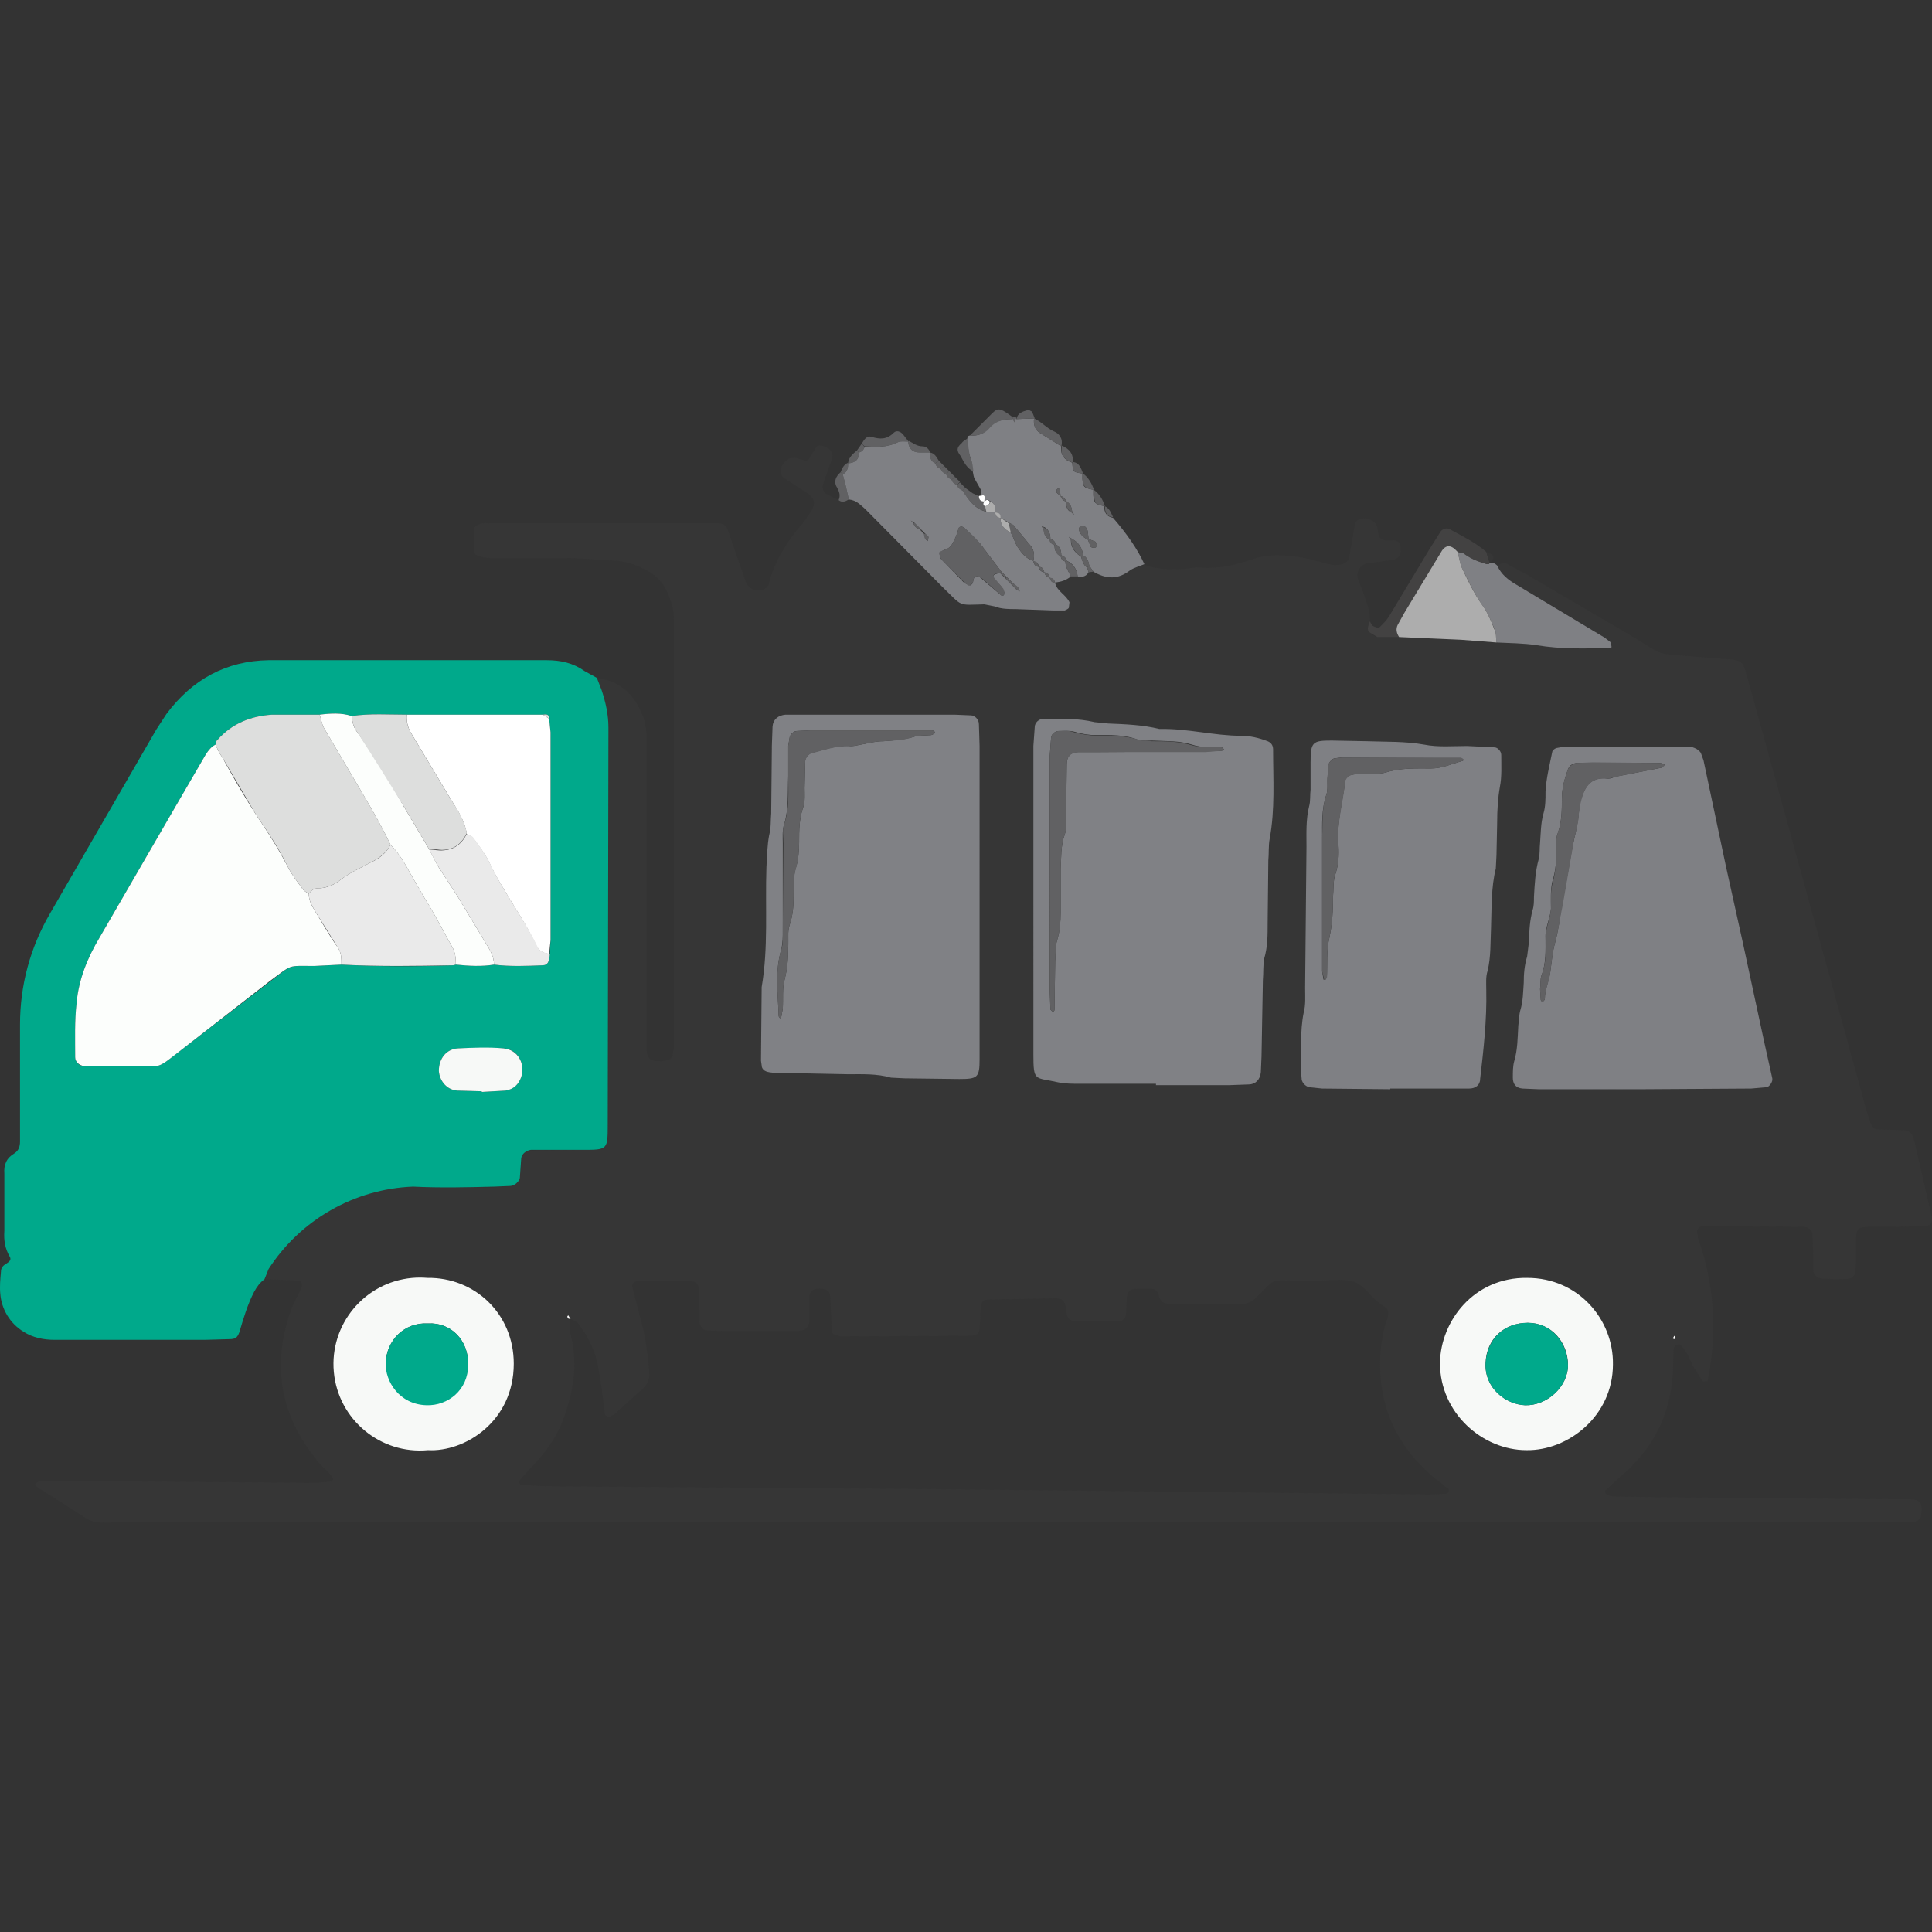 <?xml version="1.0" encoding="utf-8"?>
<!-- Generator: Adobe Illustrator 28.2.0, SVG Export Plug-In . SVG Version: 6.00 Build 0)  -->
<svg version="1.1" id="Ebene_1" xmlns="http://www.w3.org/2000/svg" xmlns:xlink="http://www.w3.org/1999/xlink" x="0px" y="0px"
	 viewBox="0 0 2836.9 2836.9" style="enable-background:new 0 0 2836.9 2836.9;" xml:space="preserve">
<rect x="0" y="0" width="2836.9" height="2836.9" fill="#333333" stroke="none"/>
<style type="text/css">
	.st0{fill:#363636;}
	.st1{fill:#00A98B;}
	.st2{fill:#7F8084;}
	.st3{fill:#434242;}
	.st4{fill:#616163;}
	.st5{fill:#808185;}
	.st6{fill:#F7F9F7;}
	.st7{fill:#ADADAD;}
	.st8{fill:#FFFFFF;}
	.st9{fill:#FBFBFB;}
	.st10{fill:#FCFEFC;}
	.st11{fill:#DDDEDD;}
	.st12{fill:#EAEAEA;}
</style>
<path class="st0" d="M876.4,995.4c33,4,55,24,67,55c4,8,5,18,6,27v464c1,13,5,17,21,17l12-2l5-5l2-12v-631c0-13-3-24-8-35
	c-7-19-20-31-38-39c-12-6-25-10-38-11c-24-1-48-4-72-4h-112c-6,0-13-1-19-3c-2,0-5-3-6-5v-35c0-3,5-6,8-7c5-2,11-1,16-1
	c112-0.1,224-0.1,336,0c6,1,10,3,12,9l26,75c3,11,13,16,25,14l7-4c1-2,3-4,3-7c9-34,28-63,51-89l11-16c6-10,5-18-4-25l-37-24
	c-4-3-5-12-2-18c5-8,11-12,20-11l11,3c5,3,8,0,10-4l8-13c2-4,6-5,10-4c12,4,17,10,14,20l-13,37c-1,5,0,11,5,14l18,9c5,4,10,2,15,0
	c10,0,17,7,24,14l112,113c31,31,23,27,62,27c6,0,11,1,16,3c10,4,21,3,31,4l56,2l16-1c2,0,5-2,6-4v-7c-4-11-17-17-20-29
	c8-1,16-4,23-9l10-1c7,1,12,2,16-5l8-2c18,11,35,12,53-1c6-5,14-6,21-9c19,7,39,7,59,6c8-1,16-3,24-2c27,2,52-4,78-13
	c24-8,50-5,75-1l39,10c5,1,11,0,16-1c5-2,9-5,10-11l8-47c1-6,8-10,16-9s15,5,17,13l2,12c1,4,5,6,9,7h12c7,0,10,3,11,9
	c2,12-3,19-13,20l-36,5c-9,1-16,12-14,21l7,18c5,15,12,30,11,46c-4,10-4,14,1,17c3,3,7,6,10,6h32l91,4l52,4c20,1,40,1,59,4
	c36,6,72,5,107,5l3-2l-1-7l-9-7c-43-27-87-53-130-78c-12-7-22-16-28-28c5-3,10-5,15-2l28,15l162,95l24,15c8,5,17,7,26,8l88,7
	c14,1,18,4,22,18l34,123l144,524l5,15c2,5,5,10,11,10l32,1c13,0,18,1,22,18l25,109c2,10-2,14-13,14l-40,1h-40c-14,0-18,4-18,16v32
	c-1,28-1,29-29,29l-20-1c-8,0-13-5-14-12v-24l-1-28c0-6-5-12-13-12l-148-1c-5,0-10,5-8,10l1,8c23.9,67,28.7,139.4,14,209
	c-1,5,1-1-4,1h-3l-13-20c-6-11-10-24-20-34c-1-1-6,0-7,1c-2,2-3,5-3,7l-1,32c-3,62-29,113-76,153l-23,21c-1,1,0,6,2,6c3,2,7,3,11,3
	l56,1l344,3h32c17,0,22,5,18,26l-5,6l-8,2h-2628c-53,0-36,4-81-24l-44-28c-3-2-3-4-1-6l3-2l32-1l376,3l23-2l2-4l-4-6
	c-6-7-14-13-19-20c-56-68-68-143-38-225l14-29c3-6,0-11-6-11l-20-1l-27-1c1-5,2-10,5-15c46.8-72.4,125.9-117.6,212-121
	c40,2,80,1,120,1l24-2c5,0,13-7,13-13l3-27c0-7,6-12,13-12l76-1c37,0,37,0,38-38v-582c0-19-4-37-10-55L876.4,995.4z M837.4,1936.4
	l-3-5c-1,1-2,2-1,3c1,3,3,3,5,1c-5,12,0,24,2,35c7,38,1,74-12,110c-10,29-28,54-50,76l-16,18v3l2,3l36,2l552,4l751,8l20-1l3-2
	c2-3,1-5-2-7l-19-15c-58-49-84-111-78-187c2-16,4-32,10-47c2-7,2-13-5-17l-7-5c-14-10-23-28-40-32c-16-4-34-1-52-1h-28
	c-39,0-31-5-59,23c-8,9-17,12-28,12l-100-1c-10,0-15-3-17-13c-1-6-6-9-11-9h-20c-12,0-16,4-16,17l-1,20c0,5-5,11-10,11l-68-1
	c-4,0-7-4-8-7c-2-4-1-8-2-12c-2-10-5-14-16-14c-34.3,0.5-68.7,1.2-103,2c-2,1-5,4-5,6c-2,8-2,16-2,24l-1,12c0,7-4,11-12,11l-192,1
	l-8-2c-2-1-5-3-5-5l-2-48c0-10-4-15-14-15c-10-1-17,3-17,12v36c-1,9-6,13-16,14h-112l-24-1c-3,0-6-4-8-7s-1-8-1-12l-1-40
	c0-8-5-13-11-13h-80c-4,0-8,4-7,8l17,66c4,19,6,39,8,59c1,9-2,18-10,25l-41,37l-7,4c-3,0-7-2-7-3c-3-22-5-43-9-64c-4-27-15-51-32-72
	L837.4,1936.4z M1697.4,1591.4v2h136c10-1,17-8,18-18l2-24l2-112c0-11-1-22,2-32c4-17,4-34,4-52l2-92l1-31c8-44,5-88,5-132
	c0-6-3-10-8-12c-13-5-26-8-39-8c-40,1-79-11-119-10c-25-6-50-7-76-7l-19-3c-25-6-51-5-76-5c-7,0-13,6-13,12l-1,28l-1,452
	c0,42,2,35,37,42c10,2,21,2,31,2H1697.4z M1438.4,1315.4v-220l-1-32c0-7-6-13-12-13l-24-1c-82.7-0.1-165.3-0.1-248,0
	c-11,1-18,7-19,17l-1,28l-1,100c-1,10,0,21-3,32c-3,15-3,31-4,47c-2,59,3,118-7,176l-1,108l1,7c0,5,4,8,7,9c7,2,13,2,20,2l100,2
	c21,0,42-1,63,5l20,1l80,1c27,0,30-2,30-30v-238V1315.4z M2411.4,1599.4l160-1l23-2c5-1,9-8,8-13l-12-54l-31-144l-25-113l-33-156
	l-4-11c-2-3-6-6-9-7c-4-2-8-2-12-2c-63.7,0.5-127.3,1.2-191,2c-3,1-5,3-6,5c-4,20-9,39-10,59c0,11,0,22-3,32c-4,14-4,29-5,43
	c-1,8,0,17-2,24c-5,18-6,37-7,56c0,6,0,13-2,19c-4,15-5,29-5,44c-1,8-1,16-3,23c-4,14-5,27-5,40c-1,13-1,27-5,40c-2,7-2,16-3,23
	c-1,18-1,35-6,52c-2,7-2,16-2,24c0,9,4,15,14,16h24L2411.4,1599.4z M2041.4,1599.4v-1h116c9,0,16-6,16-14c5-43,10-87,9-131
	c0-9-1-19,2-28c5-21,4-42,5-63c1-29,0-59,7-87l1-20l1-48c0-18,1-35,4-52c3-15,2-32,2-47c0-5-5-11-10-11l-40-2c-21-1-43,2-64-2
	c-27-5-55-4-83-5l-52-1c-28,0-31,2-31,32v40c-1,8,0,17-2,24c-5,20-4,40-4,60l-2,207c0,12,1,24-2,36c-6,29-3,58-4,87l1,12
	c1,4,6,10,11,11l19,2L2041.4,1599.4z M628.4,2129.4c54,3,126-42,126-127c0-73-57-127-127-127c-70.1,0.3-126.8,57.4-126.5,127.5
	S558.3,2129.7,628.4,2129.4L628.4,2129.4z M2368.4,2003.4c1-65-50-127-126-127c-78-1-127,63-128,126c0,73,63,127,127,127
	C2302.4,2130.4,2368.4,2079.4,2368.4,2003.4z M2458.4,1966.4l2-2l-2-3l-2,4L2458.4,1966.4z"/>
<path class="st1" d="M876.4,995.4l7,18c6,18,10,36,10,55l-1,582c0,38,0,38-37,38h-76c-7,1-13,6-14,12l-2,28c0,6-8,13-14,13l-23,1
	c-40,1-80,2-120,0c-86.1,3.4-165.2,48.6-212,121l-6,15c-7,5-11,11-15,18c-10,19-16,40-22,60c-3,8-6,10-15,10l-36,1h-220
	c-16,0-32-3-46-12c-19.7-12.1-32.3-33-34-56c-1-10,0-21,1-32c0-6,3-9,8-12c3-2,8-5,5-10c-7-12-9-24-8-38v-84c-1-13,3-23,15-30
	c6-4,8-10,8-17v-172c0-58,15-113,44-163l156-270l15-23c38-51,88-78,150-79h408c21,0,39,4,56,16L876.4,995.4z M725.4,1416.4
	c24,3,47,2,71,1c8,0,10-5,11-17l1-20v-305l-2-20c0-6-3-7-9-6h-200c-27,0-54-2-81,2c-15-5-31-4-47-2h-70c-31,2-59,13-80,37
	c-2,1-2,4-3,7c-6,3-10,8-14,14l-50,86l-106,183c-18,30-31,62-34,97c-3,26-2,53-2,79c0,7,6,13,13,13h68c49,0,35,7,79-27l126-97
	c34-26,25-23,66-23l39-2c55,3,110,3,164,1l4-1C688.4,1418.4,707.4,1419.4,725.4,1416.4z M707.4,1602.4v1l35-2c12-2,19-9,23-20
	c6-20-5-40-25-42h-68c-17,1-28,15-28,33c1,15,12,28,27,29L707.4,1602.4z"/>
<path class="st2" d="M1680.4,828.4c-7,3-15,5-21,9c-18,14-35,13-54,2l-6-9c-1-6-3-12-9-15c-1-11-7-19-16-24l-5-3l3,4
	c0,12,6,19,15,25c2,6,3,12,9,16l2,7c-4,7-10,7-16,6c-1-11-7-19-16-23c-1-4-4-7-8-8c0-7-2-13-8-16c-1-4-4-7-8-8c0-7-2-13-8-17l-5-2
	l3,5c1,6,2,12,9,15c1,4,3,7,7,8c0,7,2,13,9,16c1,5,3,7,7,8c0,9,5,15,8,22c-7,6-15,8-23,9v1c-1-5-3-7-8-8c-1-5-3-7-8-8c-1-5-3-8-8-8
	v-1c-1-4-3-7-8-7v-1c2-8,1-16-4-22l-25-30l-7-4l-12-7c-1-5-3-8-8-8v-1c1-7-1-12-8-16c-3-2-6-2-9,1h1c1-10,1-10-9-8h1c3-2,5-5,3-9
	l-9-16c-2-3-2-7-3-11c-1-6-1-13-3-19c-4-10-4-20-5-30l1-3l3-1c11,1,20-2,27-11c9-10,21-13,34-13l1-2l3,6l2-6l1,2l27-1h-1
	c-1,9,1,16,8,21l32,20v-1c-2,13,4,21,16,25v-1c1,15,1,15,16,17h-1v8c1,12,2,13,17,16h-1v8c1,12,3,13,17,16h-1c0,9,3,15,13,17
	C1654.4,783.4,1670.4,806.4,1680.4,828.4z M1557.4,728.4c1,4,4,7,8,8c0,7,1,13,8,16l4,4l-3-5c-1-6-2-12-9-15
	C1564.4,732.4,1561.4,729.4,1557.4,728.4l-1-8c-1-4-3-4-5-1v4L1557.4,728.4z M1597.4,792.4l4,10c1,2,4,2,6,2c3,0,4-6,1-9l-10-4
	c-1-7,0-14-5-18c-1-2-5-2-7-1c-1,1-3,4-2,6C1586.4,785.4,1591.4,789.4,1597.4,792.4z M2198.4,830.4c6,13,16,21,28,28l130,78l9,7l1,7
	l-3,1c-35,1-71,2-107-4c-19-3-40-3-59-4c-1-7,0-14-3-20c-5-12-10-24-18-35c-12-17-21-37-30-55c-3-7-4-16-6-23c4,1,8,1,11,3
	c10,8,21,11,32,15C2189.4,824.4,2194.4,826.4,2198.4,830.4z"/>
<path class="st3" d="M2183.4,828.4c-11-3-22-7-32-14c-3-3-7-3-11-4l-3-3c-9-9-16-5-20,1l-55,91l-10,18c-3,6-2,12,2,18h-32l-10-6
	c-5-3-5-7-1-17c2,3,3,6,5,7c3,1,7,4,10,1c5-5,10-10,13-15l59-98l17-27c3-4,9-6,14-3c18,10,37,19,53,33l5,16l-1,2H2183.4z"/>
<path class="st4" d="M1486.4,615.4c-13,0-25,3-34,14c-7,8-17,11-28,10l28-28c12-12,13-15,33,0L1486.4,615.4z M1265.4,651.4
	c3-5,7-12,14-10c13,4,23,4,33-6c4-4,10-2,14,3l7,9v1c-5,0-11-1-15,1c-16,8-32,7-49,6L1265.4,651.4z M1558.4,655.4l-32-20
	c-7-5-9-12-8-21c11,5,18,14,29,19C1555.4,636.4,1561.4,644.4,1558.4,655.4z M1246.4,733.4c-5,3-10,5-15,1c3-7,1-12-2-18
	c-6-9-2-17,5-23l3,3l4,15L1246.4,733.4z M1421.4,643.4c0,10,1,21,4,30c3,6,3,13,4,19c-10-5-14-14-19-23c-6-8-6-12,2-19
	C1414.4,647.4,1418.4,645.4,1421.4,643.4z M1417.4,716.4l11,8l9,4c0,5,2,8,8,8c1.4,5,2.7,10,4,15c-18-4-27-17-36-31L1417.4,716.4z
	 M1334.4,647.4c6,3,12,8,20,8c5,0,9,3,11,8v1h-15c-11,0-16-6-17-16L1334.4,647.4z M1519.4,614.4l-27,1c2-9,9-11,16-13c2-1,5,1,7,2
	L1519.4,614.4z M1606.4,719.4c-14-3-15-4-17-16l1-8C1598.4,701.4,1603.4,710.4,1606.4,719.4z M1622.4,743.4c-14-3-15-4-16-16v-8
	C1614.4,725.4,1619.4,733.4,1622.4,743.4z M1575.4,679.4c-13-4-19-12-16-25C1570.4,659.4,1576.4,666.4,1575.4,679.4z M1245.4,679.4
	c1-8,7-13,13-18l3,3c0,10-5,15-16,16V679.4z"/>
<path class="st4" d="M1590.4,695.4c-15-2-15-2-15-17C1585.4,679.4,1587.4,688.4,1590.4,695.4z M1365.4,664.4c7,1,10,7,13,12l-5,4
	C1366.4,677.4,1365.4,671.4,1365.4,664.4z M1234.4,693.4c2-5,4-11,11-14v1c0,6-1,13-8,16L1234.4,693.4z M1634.4,759.4
	c-10-1-12-8-12-16C1629.4,746.4,1631.4,753.4,1634.4,759.4z M1492.4,613.4l-3,7l-3-7C1488.4,611.4,1490.4,611.4,1492.4,613.4z"/>
<path class="st0" d="M2187.4,826.4l-5-16l7,3C2194.4,817.4,2194.4,820.4,2187.4,826.4z"/>
<path class="st4" d="M1393.4,691.4l9,9l-5,4c-4-2-7-4-8-8L1393.4,691.4z M1258.4,661.4l7-10l4,5c-1,4-4,7-8,8L1258.4,661.4z
	 M1378.4,676.4l8,8l-5,4c-4-1-7-4-8-8L1378.4,676.4z M1409.4,708.4l8,8l-4,4c-4-2-7-4-8-8L1409.4,708.4z"/>
<path class="st4" d="M1402.4,700.4l7,7l-4,5c-4-2-7-4-8-8L1402.4,700.4z M1386.4,684.4l7,7l-4,5c-4-2-7-4-8-8L1386.4,684.4z"/>
<path class="st5" d="M1697.4,1591.4h-112c-10,0-21,0-31-2c-35-8-37,0-37-42v-452l2-28c0-6,6-12,13-12c25,0,50-1,75,5l20,2
	c25,1,51,2,75,8c41-1,80,10,120,10c13,0,26,3,39,8c5,2,8,6,8,12c0,44,3,88-5,131c-2,11-1,22-2,32l-1,92c0,18,0,35-5,52
	c-2,10-1,21-2,32l-2,112l-1,23c-1,11-8,18-18,18l-28,1h-108V1591.4z M1541.4,1282.4v172l1,28l4,4l2-3l1-72c1-11,0-22,3-31
	c4-14,5-27,5-40v-64c1-17,0-34,6-51c3-8,2-18,2-28l1-75c0-12,6-18,17-18h32l155-1l24-1l3-2l-3-3c-15-1-30,1-44-4c-19-6-39-5-59-6
	c-6,0-14,1-20-1c-20-8-41-7-63-7c-10,0-21-2-31-5c-7-2-16-1-23-1c-5,0-11,5-11,10l-2,27V1282.4z M1438.4,1315.4v240c0,27-3,29-30,29
	l-80-1l-20-1c-21-6-42-5-63-5l-100-2c-7,0-14,0-20-2c-3-1-7-4-7-9l-1-7l1-108c10-58,5-117,7-176c1-16,1-31,4-47c3-11,2-22,3-32
	l1-100l1-28c1-10,8-16,19-17h248l24,1c6,0,12,6,12,13l1,32V1315.4z M1277.4,1072.4h-88l-20,1c-4,0-10,6-10,10l-2,12v44
	c-1,24,1,48-6,71c-3,9-2,19-2,28v127c0,10,0,19-2,28c-10,33-5,66-4,99l2,3l2-3l2-11c1-15-1-30,3-44c4-16,5-31,5-47c0-11-1-22,2-32
	c6-17,6-34,6-51c0-11,0-22,3-32c4-13,5-26,5-39c0-17,0-34,6-51c3-9,2-19,2-28l1-40c0-5,5-10,9-12c18-4,36-11,55-10c7,1,15-2,23-3
	c9-2,18-4,28-4c14-1,28-2,43-6c8-3,18-2,27-3c2-1,10-3,2-7H1277.4z"/>
<path class="st2" d="M2411.4,1599.4h-152l-24-1c-10-1-14-7-14-16c0-8,0-17,2-24c5-17,5-34,6-52c1-7,1-16,3-23c4-13,4-26,5-40
	c0-13,1-26,5-39l3-24c0-15,1-29,5-44c2-6,2-13,2-19c1-19,2-38,7-56c2-7,1-16,2-24c1-14,1-29,5-43c3-10,3-21,3-32c1-20,6-39,10-59
	c1-2,3-4,6-5l11-2h180c4,0,8,0,12,2c3,1,7,4,9,7l4,11l33,156l25,113l31,144l12,54c1,5-4,12-8,13l-23,2L2411.4,1599.4z
	 M2261.4,1452.4l1,16l2,3c2-1,4-3,4-5c0-13,6-26,8-39c2-14,3-29,7-43c5-18,7-36,10-55c7-32,11-65,18-97c3-13,6-26,7-39l1-12
	c6-22,13-42,42-38c4,0,8-2,11-3l67-13l5-5l-6-2c-41.3-0.2-82.7-0.2-124,0c-6,1-10,4-12,9c-5,14-9,28-9,43c0,17,0,34-6,51
	c-3,7-2,16-2,24c0,16-1,31-6,47c-3,13-2,26-2,40c-1,14-9,28-8,43c0,18,1,37-6,55C2261.4,1438.4,2262.4,1445.4,2261.4,1452.4z
	 M2041.4,1599.4l-100-1l-19-2c-5-1-10-6-11-11l-1-12c1-29-2-58,4-87c3-11,2-24,2-36l2-207c0-20-1-40,4-60c2-7,1-16,2-24v-40
	c0-30,3-32,31-32l52,1c28,1,56,0,84,5c20,4,42,2,63,2l40,2c5,0,10,6,10,11c0,16,1,32-2,47c-3,17-4,35-4,52l-1,48l-1,20
	c-7,28-6,58-7,87c-1,21,0,42-5,63c-3,9-2,19-2,28c1,44-4,88-9,131c0,9-7,14-16,14h-116V1599.4z M1941.4,1314.4v112l2,12h3l2-3
	c1-20-1-40,4-60c4-19,5-39,5-59c1-10,0-22,3-31c5-15,6-29,5-44c-3-32,6-63,10-95c0-3,4-7,7-8c7-2,14-2,20-2c11-1,22,1,32-2
	c22-7,45-6,67-6c16,0,31-7,46-11c5-2-4-5,1-3l-4-1l-176-1l-8,1c-4,0-9,6-10,10l-1,16c-1,10,1,20-2,28c-7,21-6,42-6,63V1314.4z"/>
<path class="st6" d="M628.4,2129.4c-69.8,6.5-131.7-44.9-138.2-114.7s44.9-131.7,114.7-138.2c7.5-0.7,15-0.7,22.5-0.1
	c70-1,127,53,127,126C754.4,2087.4,682.4,2132.4,628.4,2129.4z M628.4,1943.4c-35-2-61,25-62,58c3.4,33.5,33.3,57.9,66.8,54.5
	c27.7-2.8,50-24,54.2-51.5C688.4,1967.4,661.4,1941.4,628.4,1943.4z M2368.4,2003.4c0,76-66,127-127,126c-64,0-127-54-127-128
	c1-62,50-126,128-125C2318.4,1876.4,2369.4,1938.4,2368.4,2003.4z M2243.4,1942.4c-35,0-61,24-62,59c-2,37,30,61,58,62
	c32,1,63-27,63-59C2302.4,1971.4,2278.4,1942.4,2243.4,1942.4z"/>
<path class="st2" d="M1381.4,688.4c1,4,4,6,8,8c1,4,4,6,8,8c1,4,4,6,8,8c1,4,4,6,8,8c9,14,18,27,35,31h13v1c0,5,3,8,8,8
	c-1,11,6,17,15,22c4,7,6,15,10,21c6,9,12,17,23,20v1c1,5,3,7,8,8c1,5,3,7,8,8c1,4,4,7,8,8c1,4,3,7,8,8c3,12,16,17,21,28l-1,8
	c-1,2-4,3-6,4h-16l-56-2c-10,0-21,0-31-4l-15-3c-40,1-31,4-62-26l-113-114c-7-6-13-13-24-14l-5-22l-4-15c7-3,8-10,8-16
	c11-1,16-6,16-16c4-1,7-4,8-8c17,0,33,1,49-7c4-2,10-1,15-1c1,10,6,16,17,16h15c0,7,1,13,8,16
	C1374.4,684.4,1377.4,687.4,1381.4,688.4z M1492.4,865.4l5,3l-3-6l-8-7l-8-8l-8-8l-31-41l-23-23c-3-3-8-3-9,1c-2,8-5,15-9,22
	c-3,5-7,8-12,9l-7,4c0,3,1,8,3,10l33,34l7,4h3l3-3c1-4,1-10,5-10c3-1,7,2,10,5l27,23h3l2-3l-3-7c-3-5-7-8-11-12c-5-7-4-9,7-11l8,8
	l8,8L1492.4,865.4z M1349.4,776.4l8,8l1,7l4,3l1-6l-5-5l-8-8l-8-8l-5-3l4,4C1342.4,772.4,1345.4,775.4,1349.4,776.4z"/>
<path class="st7" d="M2054.4,935.4c-4-6-5-12-2-18l10-18l55-91c4-6,11-10,20-1l3,3c2,7,3,16,6,23c9,19,18,38,30,55c8,11,13,23,18,36
	c3,5,2,12,3,19l-52-4L2054.4,935.4z"/>
<path class="st4" d="M1566.4,823.4c9,5,15,12,16,23h-10c-3-7-8-13-8-22L1566.4,823.4z M1599.4,830.4l6,9l-7,1l-2-7L1599.4,830.4z"/>
<path class="st8" d="M2458.4,1966.4l-2-1l2-4l2,3L2458.4,1966.4z"/>
<path class="st9" d="M838.4,1935.4c-3,2-4,1-5-1c-1-1,0-2,1-3l3,5L838.4,1935.4z"/>
<path class="st10" d="M501.4,1416.4l-40,2c-40,0-31-3-65,22l-126,98c-44,34-30,27-79,27h-68c-7-1-13-6-13-13c0-26-1-53,2-79
	c3-35,16-67,34-97l106-183l50-86c4-6,8-11,14-14c3,6,5,12,9,17c16,29,32,57,50,85c17,25,33,50,47,77c6,12,14,22,22,33c2,3,6,5,9,7
	c0,9,4,17,9,25c11,18,21,36,33,53C501.4,1398.4,501.4,1407.4,501.4,1416.4z"/>
<path class="st8" d="M597.4,1049.4h200l9,6l2,20v305l-2,20c-8,0-15-4-19-12c-20-43-50-81-70-124c-6-12-15-23-22-33c-2-3-7-5-10-7
	c-3-19-13-34-23-50l-57-95C599.4,1070.4,596.4,1060.4,597.4,1049.4z"/>
<path class="st11" d="M453.4,1312.4c-3-2-7-4-9-7c-8-11-16-21-22-33c-13-27-30-52-47-77l-50-85c-4-5-6-11-9-17c1-3,1-6,3-7
	c21-24,49-35,80-37h70c2,6,3,13,6,19l40,68c20,34,41,68,58,104c-6,12-17,20-29,26c-15,8-31,15-45,26c-9,7-21,12-33,12
	C460.4,1304.4,456.4,1308.4,453.4,1312.4z"/>
<path class="st12" d="M453.4,1312.4c3-4,7-8,13-8c13,0,24-5,33-12c14-11,30-18,45-26c13-6,23-14,29-26c12,12,21,27,29,42l22,38
	c14,22,26,46,39,69c5,8,6,17,6,27l-4,1c-54,1-109,2-164-1c0-9,0-18-6-26l-33-53C458.4,1330.4,453.4,1322.4,453.4,1312.4z"/>
<path class="st10" d="M669.4,1416.4c0-10-1-19-6-27c-13-23-25-47-39-69l-22-38c-8-15-17-30-29-42c-17-36-38-70-58-104l-40-68
	c-3-6-4-13-6-19c16-2,32-3,47,2c1,8,2,15,7,22c25.1,35.3,48.1,72,69,110l38,64c5,9,9,19,15,28l26,40l41,68c6,10,13,20,13,33
	C707.4,1419.4,688.4,1418.4,669.4,1416.4z"/>
<path class="st11" d="M630.4,1247.4l-38-64c-22.5-37-45.5-73.7-69-110c-5-7-6-14-7-22c27-4,54-2,81-2c-1,11,2,21,8,30l57,95
	c10,15,20,31,23,49c-9,19-24,27-44,24H630.4z"/>
<path class="st12" d="M630.4,1247.4l11,1c21,2,35-6,44-24c4,2,8,3,10,6c8,11,16,22,22,33c20,44,50,82,71,125c3,8,10,11,19,12
	c-1,12-3,17-11,17c-24,1-47,2-71-1c0-13-7-23-13-33l-41-68l-26-40C639.4,1266.4,635.4,1257.4,630.4,1247.4z"/>
<path class="st6" d="M707.4,1602.4l-36-1c-15-1-26-14-27-29c0-18,11-32,28-33c22-1,45-2,67,0c21,2,32,22,26,42c-4,11-11,18-23,20
	l-35,2V1602.4z"/>
<path class="st11" d="M806.4,1055.4l-9-6C803.4,1048.4,806.4,1049.4,806.4,1055.4z"/>
<path class="st4" d="M1517.4,823.4c-11-3-17-11-23-20c-4-6-6-14-10-21l-3-15c3,2,6,2,7,4l25,30
	C1518.4,808.4,1519.4,815.4,1517.4,823.4z M1597.4,792.4c-6-3-11-7-13-14c-1-2,1-5,2-6c2-1,6-1,7,1c5,4,4,11,5,18L1597.4,792.4z
	 M1598.4,791.4l10,4c3,3,3,9-1,9c-2,0-5,0-6-2l-4-10L1598.4,791.4z M1587.4,817.4c-9-6-14-14-15-25l2-1c9,5,15,13,16,24
	L1587.4,817.4z"/>
<path class="st7" d="M1481.4,768.4l3,14c-9-5-16-11-15-22L1481.4,768.4z M1461.4,752.4l-13-1l-2-8c4-1,7-3,8-7
	C1460.4,739.4,1462.4,744.4,1461.4,752.4z"/>
<path class="st4" d="M1590.4,815.4c6,3,8,9,9,15l-3,3c-6-4-7-10-9-16L1590.4,815.4z M1534.4,775.4c6,3,8,9,8,16l-1,1c-7-3-9-9-9-15
	L1534.4,775.4z M1550.4,799.4c6,3,8,9,8,16l-2,1c-6-3-8-9-8-16L1550.4,799.4z M1573.4,752.4c-7-4-8-10-8-16v-1c7,4,8,10,9,16
	L1573.4,752.4z M1557.4,728.4l-6-5v-4c2-3,4-3,5,1L1557.4,728.4z"/>
<path class="st4" d="M1542.4,791.4c4,1,7,4,8,8l-2,1c-4-1-7-4-8-8L1542.4,791.4z M1574.4,751.4l3,4l-4-3L1574.4,751.4z
	 M1564.4,824.4c-4-1-6-3-7-8l1-1c4,1,7,4,8,8L1564.4,824.4z M1525.4,832.4c-5-1-7-3-8-8C1522.4,824.4,1524.4,827.4,1525.4,832.4z
	 M1533.4,840.4c-5-1-7-4-8-8C1530.4,832.4,1532.4,835.4,1533.4,840.4z M1541.4,848.4c-4-1-7-4-8-8
	C1538.4,840.4,1540.4,843.4,1541.4,848.4z M1549.4,856.4c-5-1-7-4-8-8C1546.4,848.4,1548.4,851.4,1549.4,856.4z"/>
<path class="st7" d="M1469.4,760.4c-5,0-8-3-8-8C1467.4,752.4,1469.4,755.4,1469.4,760.4z"/>
<path class="st4" d="M1532.4,777.4l-3-5l5,3L1532.4,777.4z M1565.4,736.4c-4-1-7-4-8-8C1561.4,729.4,1564.4,732.4,1565.4,736.4z"/>
<path class="st8" d="M1445.4,736.4c-6,0-8-3-8-8C1446.4,726.4,1446.4,726.4,1445.4,736.4z M1453.4,736.4c0,4-3,6-7,7c-3-2-3-4-1-7
	C1448.4,733.4,1450.4,733.4,1453.4,736.4z"/>
<path class="st4" d="M1572.4,792.4l-3-4l5,3L1572.4,792.4z M1541.4,1282.4v-171l2-28c0-5,6-10,11-10c8,0,16-1,23,2c11,3,21,4,31,5
	c22,0,43-1,64,6c6,2,13,1,19,2c20,0,40,0,59,6c14,4,29,2,44,3l3,3l-3,2l-24,2h-187c-11,1-17,6-17,18l-1,76c0,9,1,19-2,27
	c-6,17-5,34-6,52v63c0,14-1,27-5,40c-3,10-2,21-3,31l-1,72l-2,3l-4-4l-1-28V1282.4z M1277.4,1072.4h92c8,4,0,6-2,7c-9,1-19,0-27,3
	c-14,5-29,5-43,6c-9,0-19,2-28,4c-8,1-15,4-23,3c-19,0-37,6-55,11c-4,1-8,6-9,11l-1,40c0,10,1,19-2,28c-6,17-6,34-6,51
	c0,13-1,26-5,40c-3,9-2,21-3,31c0,17,0,34-6,51c-3,10-1,21-2,32c0,16-1,31-5,47c-4,14-2,29-3,44l-2,11l-2,3l-2-3c-1-33-6-66,4-99
	c3-9,2-18,2-28l1-127c0-10-2-20,1-28c8-23,6-47,6-71v-44l2-12c0-4,6-10,11-10l19-1H1277.4z M2261.4,1452.4c1-7,0-14,2-20
	c7-18,7-36,6-55c0-15,7-28,8-43c0-13-1-27,3-40c4-16,5-31,5-47c0-8-1-17,2-24c6-17,6-34,6-51c0-15,4-29,9-43c3-5,7-8,12-9l24-1
	l100,1l7,3c-2,1-4,4-6,4l-66,13l-12,3c-29-3-36,16-41,38l-2,12c0,13-4,26-7,39l-17,98c-4,18-6,36-11,54c-4,15-5,29-7,43
	c-1,13-8,26-8,39c0,2-2,4-4,5l-2-3L2261.4,1452.4z M1941.4,1314.4v-84c1-21-1-42,6-63c3-8,1-18,2-28l1-16c1-4,6-10,11-10l8-1h176
	l3,2c-5-2,4,1-1,3c-15,4-29,11-46,11c-22,0-45-1-67,6c-10,3-21,1-32,2c-6,0-13,0-19,2c-3,1-7,5-8,8c-3,32-13,63-10,95
	c1,15,0,29-5,43c-3,10-2,21-3,32c0,20-1,39-5,59c-5,19-3,40-4,60l-2,3h-2l-3-12V1314.4z"/>
<path class="st1" d="M628.4,1943.4c33-2,60,24,59,61c0,37-30,60-61,59c-40-1-61-35-60-62C567.4,1968.4,593.4,1941.4,628.4,1943.4z
	 M2243.4,1942.4c35,0,58,29,59,62c0,32-31,60-63,59c-28-1-60-25-58-62C2183.4,1966.4,2208.4,1942.4,2243.4,1942.4z"/>
<path class="st4" d="M1468.4,841.4c-11,1-12,4-6,10l10,12c2,2,2,5,3,8l-2,3h-3l-27-24c-3-2-7-5-10-4c-4,0-4,6-5,9l-2,3l-4,1
	c-2-1-5-2-6-4l-34-34c-2-3-3-7-3-11l7-3c5-1,9-4,12-9c4-7,7-14,9-22c0-4,6-4,9-1c8,7,16,14,23,23l31,41L1468.4,841.4z M1358.4,783.4
	l5,5l-1,6l-4-3l-2-7L1358.4,783.4z M1342.4,767.4l8,8l-1,1c-4-1-7-4-8-8L1342.4,767.4z M1341.4,768.4l-4-4l4,3V768.4z"/>
<path class="st4" d="M1470.4,839.4l8,8l-2,1l-8-7L1470.4,839.4z M1478.4,847.4l8,8l-2,2l-8-8L1478.4,847.4z"/>
<path class="st4" d="M1486.4,855.4l9,7l-3,3l-8-8L1486.4,855.4z M1495.4,862.4l2,6l-5-3L1495.4,862.4z M1356.4,784.4l-7-8l1-1
	C1352.4,778.4,1354.4,781.4,1356.4,784.4z"/>
</svg>
